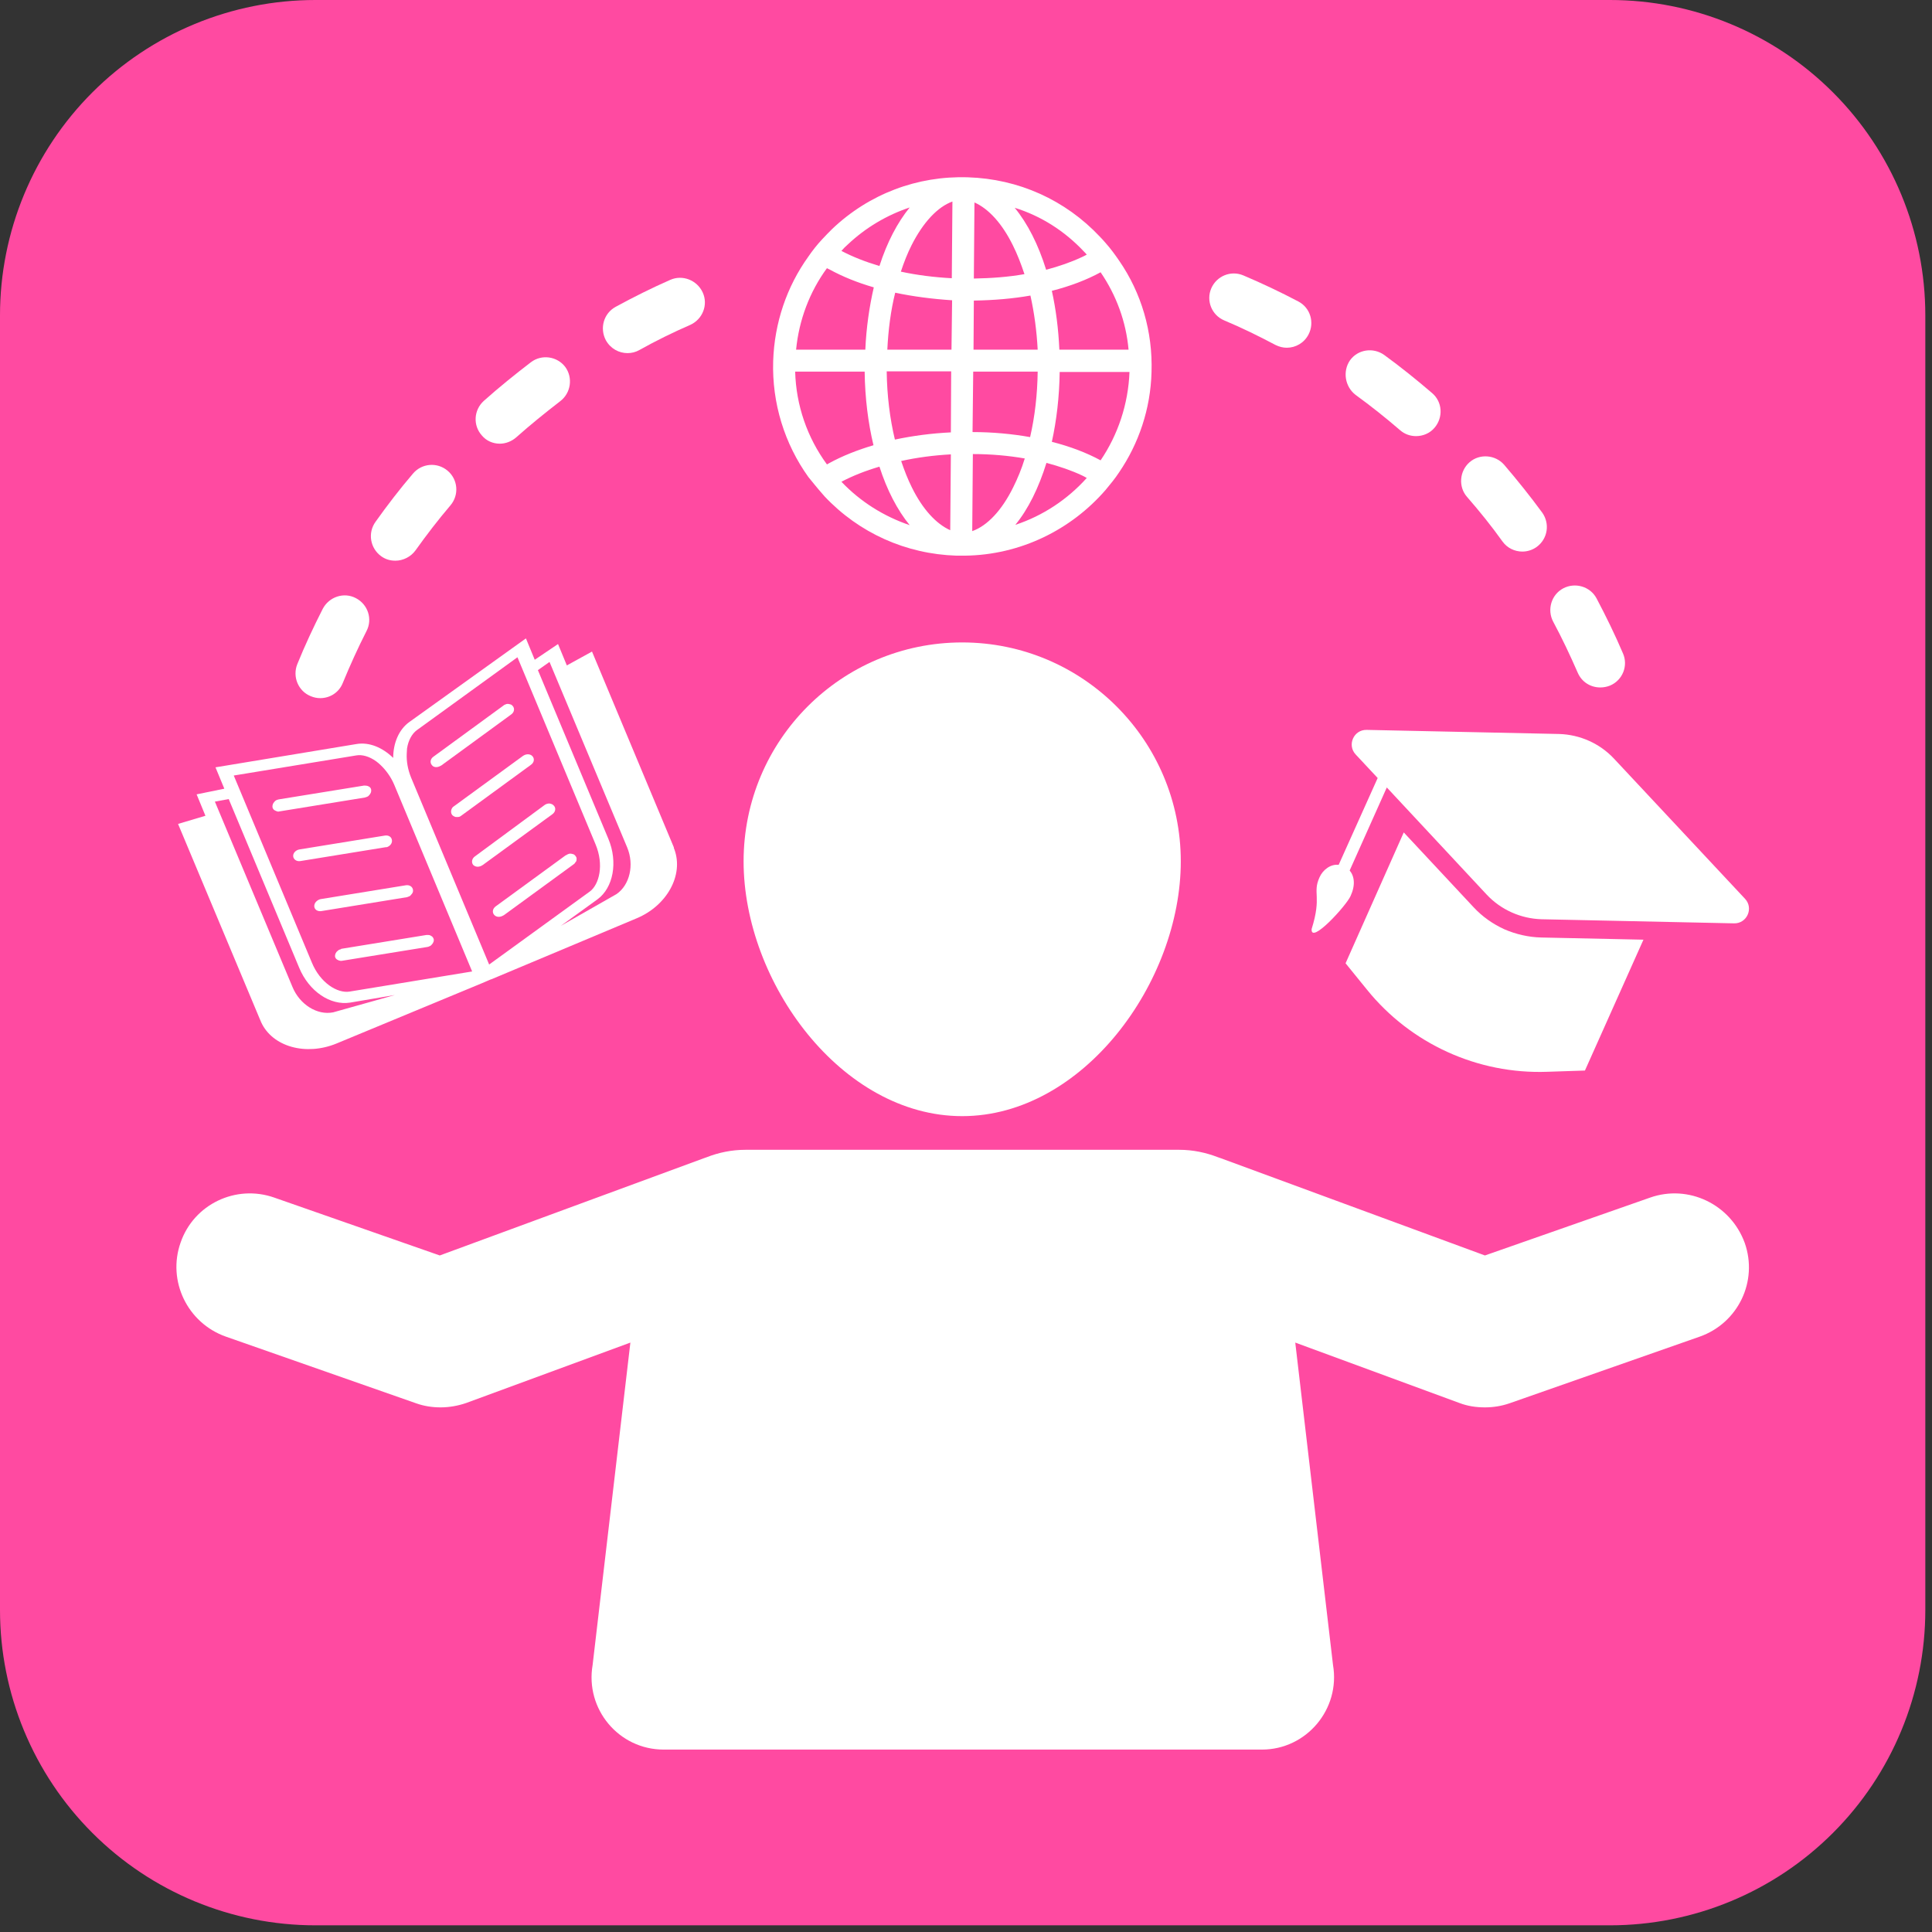 <svg xmlns="http://www.w3.org/2000/svg" xmlns:xlink="http://www.w3.org/1999/xlink" width="226" viewBox="0 0 169.5 169.5" height="226" preserveAspectRatio="xMidYMid meet"><rect x="0" y="0" width="169.5" height="169.5" fill="#333333" stroke="none"/><defs><clipPath id="cb4cf56c2d"><path d="M 0 0 L 168.914 0 L 168.914 168.914 L 0 168.914 Z M 0 0 " clip-rule="nonzero"></path></clipPath><clipPath id="7d8671a903"><path d="M 27.668 0 L 141.246 0 C 148.582 0 155.621 2.914 160.809 8.105 C 166 13.293 168.914 20.332 168.914 27.668 L 168.914 141.246 C 168.914 148.582 166 155.621 160.809 160.809 C 155.621 166 148.582 168.914 141.246 168.914 L 27.668 168.914 C 20.332 168.914 13.293 166 8.105 160.809 C 2.914 155.621 0 148.582 0 141.246 L 0 27.668 C 0 20.332 2.914 13.293 8.105 8.105 C 13.293 2.914 20.332 0 27.668 0 Z M 27.668 0 " clip-rule="nonzero"></path></clipPath><clipPath id="78d736fc2f"><path d="M 15 100 L 154 100 L 154 153.57 L 15 153.57 Z M 15 100 " clip-rule="nonzero"></path></clipPath><clipPath id="ae579dda47"><path d="M 67 15.414 L 102 15.414 L 102 49 L 67 49 Z M 67 15.414 " clip-rule="nonzero"></path></clipPath></defs><g clip-path="url(#cb4cf56c2d)"><g clip-path="url(#7d8671a903)"><path fill="#ff4aa1" d="M 0 0 L 168.914 0 L 168.914 168.914 L 0 168.914 Z M 0 0 " fill-opacity="1" fill-rule="nonzero"></path></g></g><path fill="#ffffff" d="M 131.988 81.531 C 130.965 81.062 130.055 80.426 129.285 79.598 L 123.156 73.031 L 118.051 84.512 L 119.93 86.828 C 123.766 91.574 129.641 94.254 135.742 94.031 L 139.051 93.922 L 144.184 82.441 L 135.215 82.25 C 134.113 82.223 133.008 81.973 131.988 81.531 Z M 131.988 81.531 " fill-opacity="1" fill-rule="nonzero"></path><path fill="#ffffff" d="M 118.492 78.605 C 118.934 77.641 118.824 76.867 118.41 76.371 L 121.668 69.086 L 130.441 78.496 C 131.684 79.82 133.422 80.594 135.242 80.648 L 152.133 81.008 C 153.262 81.035 153.871 79.684 153.098 78.855 L 141.59 66.547 C 140.348 65.223 138.609 64.449 136.789 64.395 L 119.902 64.035 C 118.77 64.008 118.164 65.359 118.934 66.188 L 120.867 68.258 L 117.445 75.875 C 116.754 75.793 116.066 76.289 115.762 76.977 C 115.129 78.387 115.984 78.605 115.074 81.504 C 114.961 82.91 118.137 79.434 118.492 78.605 Z M 118.492 78.605 " fill-opacity="1" fill-rule="nonzero"></path><path fill="#ffffff" d="M 84.414 97.922 C 95.012 97.922 103.594 86.168 103.594 75.57 C 103.594 64.977 95.012 56.363 84.414 56.363 C 73.82 56.363 65.238 64.945 65.238 75.57 C 65.238 86.168 73.82 97.922 84.414 97.922 Z M 84.414 97.922 " fill-opacity="1" fill-rule="nonzero"></path><g clip-path="url(#78d736fc2f)"><path fill="#ffffff" d="M 144.766 105.07 L 130.277 110.145 L 107.125 101.621 C 107.043 101.594 106.961 101.566 106.875 101.535 C 105.801 101.121 104.668 100.875 103.457 100.875 L 65.402 100.875 C 64.188 100.875 63.031 101.121 61.98 101.535 C 61.898 101.566 61.816 101.594 61.734 101.621 L 38.582 110.145 L 24.066 105.07 C 20.699 103.883 17.004 105.648 15.844 109.016 C 14.656 112.383 16.449 116.078 19.816 117.266 L 36.512 123.117 C 37.203 123.363 37.918 123.473 38.664 123.473 C 39.41 123.473 40.184 123.336 40.898 123.09 L 55.305 117.789 L 51.992 146.074 C 51.328 149.938 54.281 153.496 58.227 153.496 L 110.711 153.496 C 114.629 153.496 117.609 149.938 116.949 146.074 L 113.637 117.789 L 128.043 123.09 C 128.758 123.363 129.504 123.473 130.277 123.473 C 130.996 123.473 131.711 123.363 132.43 123.117 L 149.125 117.266 C 152.488 116.078 154.258 112.41 153.07 109.043 C 151.828 105.648 148.129 103.883 144.766 105.07 Z M 144.766 105.07 " fill-opacity="1" fill-rule="nonzero"></path></g><path fill="#ffffff" d="M 32.18 69.914 C 32.262 69.887 32.344 69.832 32.398 69.75 C 32.43 69.723 32.43 69.691 32.457 69.691 C 32.484 69.637 32.512 69.582 32.539 69.527 C 32.566 69.473 32.566 69.391 32.566 69.336 C 32.566 69.141 32.43 69.004 32.234 68.949 C 32.152 68.922 32.043 68.922 31.93 68.922 L 24.453 70.133 C 24.426 70.133 24.371 70.164 24.344 70.164 C 24.23 70.191 24.121 70.273 24.066 70.355 C 23.957 70.465 23.902 70.605 23.902 70.77 C 23.902 70.879 23.957 70.988 24.066 71.074 C 24.121 71.102 24.176 71.129 24.23 71.156 C 24.262 71.156 24.289 71.184 24.316 71.184 C 24.371 71.211 24.453 71.211 24.535 71.184 L 32.016 69.969 C 32.07 69.941 32.125 69.941 32.18 69.914 Z M 32.18 69.914 " fill-opacity="1" fill-rule="nonzero"></path><path fill="#ffffff" d="M 33.918 74.328 C 33.945 74.328 33.973 74.301 34 74.301 C 34.25 74.191 34.414 73.969 34.387 73.723 C 34.359 73.418 34.082 73.254 33.754 73.309 L 26.273 74.523 C 25.941 74.578 25.695 74.852 25.723 75.129 C 25.75 75.406 26.027 75.598 26.355 75.543 L 33.836 74.328 C 33.863 74.328 33.891 74.328 33.918 74.328 Z M 33.918 74.328 " fill-opacity="1" fill-rule="nonzero"></path><path fill="#ffffff" d="M 27.738 79.102 C 27.625 79.215 27.57 79.352 27.57 79.516 C 27.598 79.82 27.875 79.984 28.207 79.93 L 35.684 78.715 C 35.711 78.715 35.738 78.715 35.766 78.688 C 35.793 78.688 35.82 78.66 35.848 78.66 C 35.934 78.633 36.016 78.578 36.07 78.496 C 36.18 78.387 36.262 78.246 36.234 78.082 C 36.207 77.805 35.934 77.613 35.602 77.668 L 28.125 78.883 C 27.984 78.91 27.848 78.992 27.738 79.102 Z M 27.738 79.102 " fill-opacity="1" fill-rule="nonzero"></path><path fill="#ffffff" d="M 29.832 83.297 C 29.75 83.324 29.695 83.352 29.641 83.406 C 29.477 83.52 29.391 83.711 29.391 83.875 C 29.391 83.988 29.449 84.098 29.559 84.18 C 29.613 84.207 29.668 84.234 29.723 84.262 C 29.805 84.289 29.918 84.316 30.027 84.289 L 37.504 83.078 C 37.559 83.078 37.617 83.047 37.672 83.02 C 37.754 82.992 37.836 82.938 37.891 82.855 C 37.918 82.828 37.918 82.801 37.945 82.801 C 37.973 82.746 38 82.691 38.031 82.637 C 38.059 82.578 38.059 82.496 38.059 82.441 C 38.059 82.387 38.031 82.332 38 82.277 C 37.945 82.164 37.836 82.109 37.727 82.055 C 37.645 82.027 37.531 82.027 37.422 82.027 L 29.945 83.242 C 29.918 83.27 29.891 83.297 29.832 83.297 Z M 29.832 83.297 " fill-opacity="1" fill-rule="nonzero"></path><path fill="#ffffff" d="M 22.824 89.477 C 22.852 89.535 22.879 89.59 22.906 89.672 C 23.902 91.852 26.855 92.652 29.531 91.547 L 42.305 86.25 L 43.078 85.918 L 43.105 85.918 L 55.855 80.566 C 58.504 79.461 59.996 76.785 59.168 74.523 C 59.141 74.469 59.113 74.41 59.113 74.328 L 51.938 57.164 L 49.73 58.379 L 48.957 56.504 L 46.914 57.883 L 46.141 56.008 L 35.906 63.348 C 34.992 64.008 34.496 65.195 34.496 66.492 C 33.559 65.582 32.398 65.086 31.27 65.277 L 18.906 67.32 L 19.68 69.195 L 17.25 69.691 L 18.023 71.57 L 15.621 72.285 Z M 48.211 58.074 L 55.027 74.355 C 55.66 75.875 55.25 77.641 54.09 78.441 L 49.203 81.227 L 52.406 78.91 C 53.812 77.891 54.227 75.625 53.371 73.586 L 47.191 58.793 Z M 35.711 65.664 C 35.82 64.945 36.152 64.367 36.566 64.062 L 45.398 57.664 L 52.242 74.055 C 53.012 75.875 52.57 77.613 51.742 78.219 L 42.914 84.621 L 36.07 68.23 C 35.766 67.484 35.656 66.77 35.684 66.133 C 35.684 65.969 35.711 65.801 35.711 65.664 Z M 31.27 66.273 C 31.766 66.188 32.398 66.355 33.008 66.797 C 33.117 66.879 33.254 66.988 33.367 67.098 C 33.836 67.539 34.277 68.121 34.582 68.836 L 41.422 85.23 L 30.66 86.996 C 29.613 87.16 28.094 86.25 27.352 84.43 L 20.508 68.039 Z M 20.066 70.105 L 26.246 84.898 C 27.102 86.969 28.98 88.238 30.719 87.961 L 34.637 87.297 L 29.227 88.816 C 27.82 89.094 26.301 88.125 25.668 86.609 L 18.852 70.328 Z M 20.066 70.105 " fill-opacity="1" fill-rule="nonzero"></path><path fill="#ffffff" d="M 38.555 67.238 C 38.609 67.211 38.664 67.184 38.719 67.156 L 44.844 62.684 C 45.121 62.492 45.176 62.16 44.984 61.938 C 44.957 61.91 44.93 61.883 44.898 61.855 C 44.844 61.801 44.762 61.801 44.68 61.773 C 44.57 61.746 44.457 61.746 44.348 61.801 C 44.266 61.828 44.211 61.855 44.156 61.91 L 38.031 66.383 C 37.754 66.574 37.699 66.906 37.891 67.125 C 38.031 67.32 38.305 67.348 38.555 67.238 Z M 38.555 67.238 " fill-opacity="1" fill-rule="nonzero"></path><path fill="#ffffff" d="M 39.684 71.516 C 39.77 71.598 39.879 71.652 39.988 71.68 C 40.016 71.68 40.043 71.68 40.07 71.68 C 40.07 71.68 40.043 71.68 40.043 71.68 C 40.07 71.68 40.125 71.68 40.152 71.68 C 40.184 71.68 40.184 71.68 40.184 71.68 C 40.184 71.68 40.211 71.68 40.211 71.68 C 40.211 71.68 40.211 71.68 40.184 71.68 C 40.238 71.68 40.293 71.652 40.32 71.652 C 40.375 71.625 40.43 71.598 40.457 71.57 L 46.582 67.098 C 46.859 66.906 46.914 66.574 46.723 66.355 C 46.582 66.188 46.336 66.133 46.086 66.215 C 46.004 66.242 45.949 66.273 45.867 66.328 L 39.742 70.797 C 39.574 70.961 39.492 71.293 39.684 71.516 Z M 39.684 71.516 " fill-opacity="1" fill-rule="nonzero"></path><path fill="#ffffff" d="M 41.508 75.875 C 41.672 76.039 41.922 76.094 42.168 75.984 C 42.168 75.984 42.195 75.984 42.195 75.984 C 42.223 75.984 42.223 75.957 42.223 75.957 C 42.25 75.93 42.305 75.93 42.336 75.902 L 48.461 71.434 C 48.734 71.238 48.793 70.906 48.598 70.688 C 48.543 70.633 48.488 70.578 48.406 70.547 C 48.352 70.52 48.238 70.492 48.184 70.492 C 48.047 70.492 47.879 70.547 47.77 70.633 L 41.672 75.129 C 41.395 75.324 41.34 75.652 41.508 75.875 Z M 41.508 75.875 " fill-opacity="1" fill-rule="nonzero"></path><path fill="#ffffff" d="M 43.355 80.262 C 43.52 80.453 43.797 80.484 44.047 80.371 C 44.102 80.344 44.156 80.316 44.211 80.289 L 50.336 75.82 C 50.363 75.793 50.418 75.766 50.445 75.707 C 50.473 75.652 50.504 75.625 50.531 75.598 C 50.586 75.516 50.586 75.434 50.586 75.352 C 50.586 75.293 50.586 75.238 50.559 75.211 C 50.531 75.156 50.504 75.102 50.473 75.074 C 50.445 75.047 50.418 75.02 50.391 74.992 C 50.336 74.938 50.254 74.938 50.172 74.91 C 50.059 74.883 49.949 74.883 49.84 74.938 C 49.812 74.938 49.785 74.965 49.73 74.992 C 49.703 75.02 49.676 75.02 49.617 75.047 L 43.492 79.516 C 43.219 79.711 43.16 80.043 43.355 80.262 Z M 43.355 80.262 " fill-opacity="1" fill-rule="nonzero"></path><g clip-path="url(#ae579dda47)"><path fill="#ffffff" d="M 72.137 43.312 C 72.191 43.395 72.273 43.449 72.328 43.535 C 75.363 46.762 79.477 48.609 83.918 48.75 C 84 48.75 84.086 48.75 84.195 48.75 C 84.277 48.75 84.332 48.75 84.414 48.75 C 84.496 48.75 84.555 48.75 84.637 48.75 C 89.547 48.695 93.992 46.457 97 42.98 C 97.41 42.484 97.824 41.988 98.184 41.438 C 99.895 38.926 100.945 35.891 101.027 32.633 C 101.137 29.102 100.145 25.707 98.184 22.867 C 97.824 22.34 97.441 21.816 97 21.32 C 96.832 21.129 96.668 20.934 96.5 20.77 C 93.465 17.539 89.355 15.691 84.91 15.555 C 80.469 15.414 76.246 17.016 73.02 20.078 C 72.715 20.383 72.41 20.688 72.137 20.988 C 71.695 21.457 71.281 21.984 70.922 22.508 C 69.02 25.156 67.941 28.328 67.832 31.695 C 67.723 35.367 68.824 38.926 70.922 41.852 C 71.309 42.32 71.695 42.816 72.137 43.312 Z M 89.078 46.047 C 90.211 44.664 91.121 42.816 91.809 40.609 C 92.941 40.914 93.992 41.27 94.93 41.711 C 95.066 41.77 95.203 41.852 95.344 41.934 C 93.66 43.809 91.508 45.246 89.078 46.047 Z M 96.559 40.387 C 95.344 39.727 93.906 39.176 92.281 38.762 C 92.695 36.883 92.941 34.812 92.969 32.633 L 99.094 32.633 C 98.984 35.477 98.074 38.152 96.559 40.387 Z M 96.559 23.887 C 97.938 25.902 98.793 28.219 99.012 30.676 L 92.941 30.676 C 92.859 28.855 92.637 27.117 92.281 25.516 C 93.906 25.102 95.344 24.551 96.559 23.887 Z M 95.094 22.066 C 95.176 22.148 95.258 22.23 95.344 22.34 C 95.203 22.426 95.066 22.48 94.902 22.562 C 93.961 23.004 92.914 23.363 91.781 23.668 C 91.094 21.457 90.156 19.609 89.023 18.23 C 91.34 18.949 93.41 20.273 95.094 22.066 Z M 85.492 17.762 C 86.734 18.312 87.918 19.609 88.859 21.516 C 89.246 22.285 89.574 23.141 89.879 24.051 C 88.473 24.301 86.98 24.41 85.438 24.438 Z M 85.438 26.371 C 87.176 26.344 88.859 26.203 90.402 25.93 C 90.734 27.418 90.953 29.02 91.039 30.676 L 85.41 30.676 Z M 85.383 32.605 L 91.039 32.605 C 91.012 34.621 90.789 36.551 90.375 38.348 C 88.801 38.07 87.094 37.906 85.324 37.906 Z M 85.352 39.836 C 86.926 39.836 88.473 39.973 89.906 40.223 C 89.629 41.133 89.273 41.988 88.887 42.762 C 87.891 44.777 86.621 46.129 85.297 46.598 Z M 73.82 42.266 C 74.812 41.742 75.945 41.297 77.156 40.941 C 77.82 43.008 78.73 44.75 79.809 46.074 C 77.543 45.301 75.504 44.031 73.82 42.266 Z M 83.367 46.516 C 82.125 45.961 80.938 44.664 80 42.762 C 79.641 42.043 79.34 41.27 79.062 40.445 C 80.441 40.141 81.902 39.945 83.422 39.863 Z M 83.422 37.934 C 81.711 38.016 80.082 38.234 78.512 38.566 C 78.07 36.719 77.82 34.703 77.793 32.578 L 83.449 32.578 Z M 83.477 30.676 L 77.848 30.676 C 77.93 28.938 78.152 27.227 78.539 25.68 C 80.109 26.012 81.793 26.23 83.531 26.344 Z M 83.559 17.68 L 83.504 24.41 C 81.961 24.328 80.441 24.137 79.035 23.832 C 79.309 23.004 79.613 22.23 79.973 21.516 C 80.992 19.5 82.262 18.148 83.559 17.68 Z M 74.371 21.457 C 75.945 19.969 77.82 18.863 79.809 18.203 C 78.73 19.527 77.82 21.266 77.156 23.336 C 75.945 22.977 74.812 22.535 73.82 22.012 C 73.984 21.816 74.18 21.625 74.371 21.457 Z M 72.551 23.527 C 72.605 23.555 72.688 23.609 72.77 23.637 C 73.93 24.273 75.227 24.797 76.66 25.211 C 76.273 26.895 76 28.742 75.918 30.676 L 69.844 30.676 C 70.094 28.082 71.031 25.598 72.551 23.527 Z M 75.859 32.605 C 75.887 34.926 76.164 37.105 76.633 39.062 C 75.227 39.477 73.902 40 72.742 40.637 C 72.688 40.664 72.605 40.719 72.551 40.746 C 70.812 38.375 69.844 35.559 69.762 32.605 C 69.762 32.605 75.859 32.605 75.859 32.605 Z M 75.859 32.605 " fill-opacity="1" fill-rule="nonzero"></path></g><path fill="#ffffff" d="M 131.82 47.508 C 132.234 48.086 132.898 48.391 133.559 48.391 C 134.004 48.391 134.445 48.254 134.828 47.977 C 135.797 47.258 135.988 45.934 135.301 44.969 C 134.25 43.535 133.117 42.125 131.961 40.773 C 131.188 39.891 129.809 39.781 128.926 40.555 C 128.043 41.328 127.93 42.707 128.703 43.59 C 129.809 44.859 130.855 46.156 131.82 47.508 Z M 131.82 47.508 " fill-opacity="1" fill-rule="nonzero"></path><path fill="#ffffff" d="M 33.449 48.805 C 33.836 49.082 34.25 49.191 34.691 49.191 C 35.352 49.191 36.043 48.859 36.457 48.281 C 37.422 46.93 38.441 45.602 39.52 44.336 C 40.293 43.422 40.184 42.07 39.27 41.297 C 38.359 40.527 37.008 40.637 36.234 41.547 C 35.078 42.898 33.973 44.336 32.953 45.77 C 32.234 46.762 32.484 48.113 33.449 48.805 Z M 33.449 48.805 " fill-opacity="1" fill-rule="nonzero"></path><path fill="#ffffff" d="M 138.418 59.016 C 138.777 59.844 139.547 60.312 140.402 60.312 C 140.68 60.312 140.984 60.258 141.258 60.145 C 142.363 59.676 142.859 58.406 142.391 57.332 C 141.699 55.703 140.902 54.074 140.074 52.504 C 139.52 51.453 138.195 51.066 137.148 51.617 C 136.098 52.172 135.711 53.496 136.266 54.543 C 137.039 55.98 137.754 57.496 138.418 59.016 Z M 138.418 59.016 " fill-opacity="1" fill-rule="nonzero"></path><path fill="#ffffff" d="M 118.934 34.648 C 120.262 35.613 121.586 36.664 122.828 37.738 C 123.238 38.098 123.738 38.262 124.234 38.262 C 124.84 38.262 125.449 38.016 125.863 37.52 C 126.633 36.609 126.551 35.254 125.641 34.484 C 124.289 33.324 122.883 32.191 121.445 31.145 C 120.48 30.453 119.129 30.648 118.438 31.613 C 117.777 32.578 117.996 33.93 118.934 34.648 Z M 118.934 34.648 " fill-opacity="1" fill-rule="nonzero"></path><path fill="#ffffff" d="M 43.852 38.926 C 44.348 38.926 44.871 38.734 45.285 38.375 C 46.527 37.27 47.824 36.223 49.148 35.199 C 50.09 34.484 50.281 33.133 49.59 32.191 C 48.875 31.254 47.523 31.062 46.582 31.777 C 45.176 32.855 43.77 33.988 42.445 35.172 C 41.562 35.973 41.48 37.324 42.277 38.207 C 42.664 38.676 43.246 38.926 43.852 38.926 Z M 43.852 38.926 " fill-opacity="1" fill-rule="nonzero"></path><path fill="#ffffff" d="M 27.27 61.082 C 27.543 61.195 27.82 61.25 28.094 61.25 C 28.949 61.25 29.75 60.754 30.082 59.898 C 30.719 58.352 31.406 56.836 32.152 55.371 C 32.703 54.324 32.289 53.027 31.215 52.473 C 30.164 51.922 28.867 52.363 28.316 53.414 C 27.516 54.984 26.742 56.641 26.082 58.27 C 25.641 59.371 26.164 60.641 27.27 61.082 Z M 27.27 61.082 " fill-opacity="1" fill-rule="nonzero"></path><path fill="#ffffff" d="M 55.055 30.98 C 55.414 30.98 55.773 30.895 56.105 30.703 C 57.539 29.902 59.055 29.156 60.574 28.496 C 61.648 28 62.148 26.73 61.648 25.652 C 61.152 24.578 59.883 24.078 58.809 24.551 C 57.18 25.266 55.578 26.066 54.008 26.922 C 52.957 27.5 52.598 28.797 53.152 29.848 C 53.566 30.594 54.309 30.98 55.055 30.98 Z M 55.055 30.98 " fill-opacity="1" fill-rule="nonzero"></path><path fill="#ffffff" d="M 107.402 28.109 C 108.918 28.742 110.438 29.488 111.898 30.262 C 112.23 30.426 112.562 30.508 112.891 30.508 C 113.664 30.508 114.41 30.094 114.797 29.352 C 115.348 28.301 114.961 27.004 113.914 26.453 C 112.34 25.625 110.711 24.852 109.086 24.164 C 107.98 23.695 106.738 24.219 106.27 25.293 C 105.801 26.371 106.297 27.641 107.402 28.109 Z M 107.402 28.109 " fill-opacity="1" fill-rule="nonzero"></path></svg>